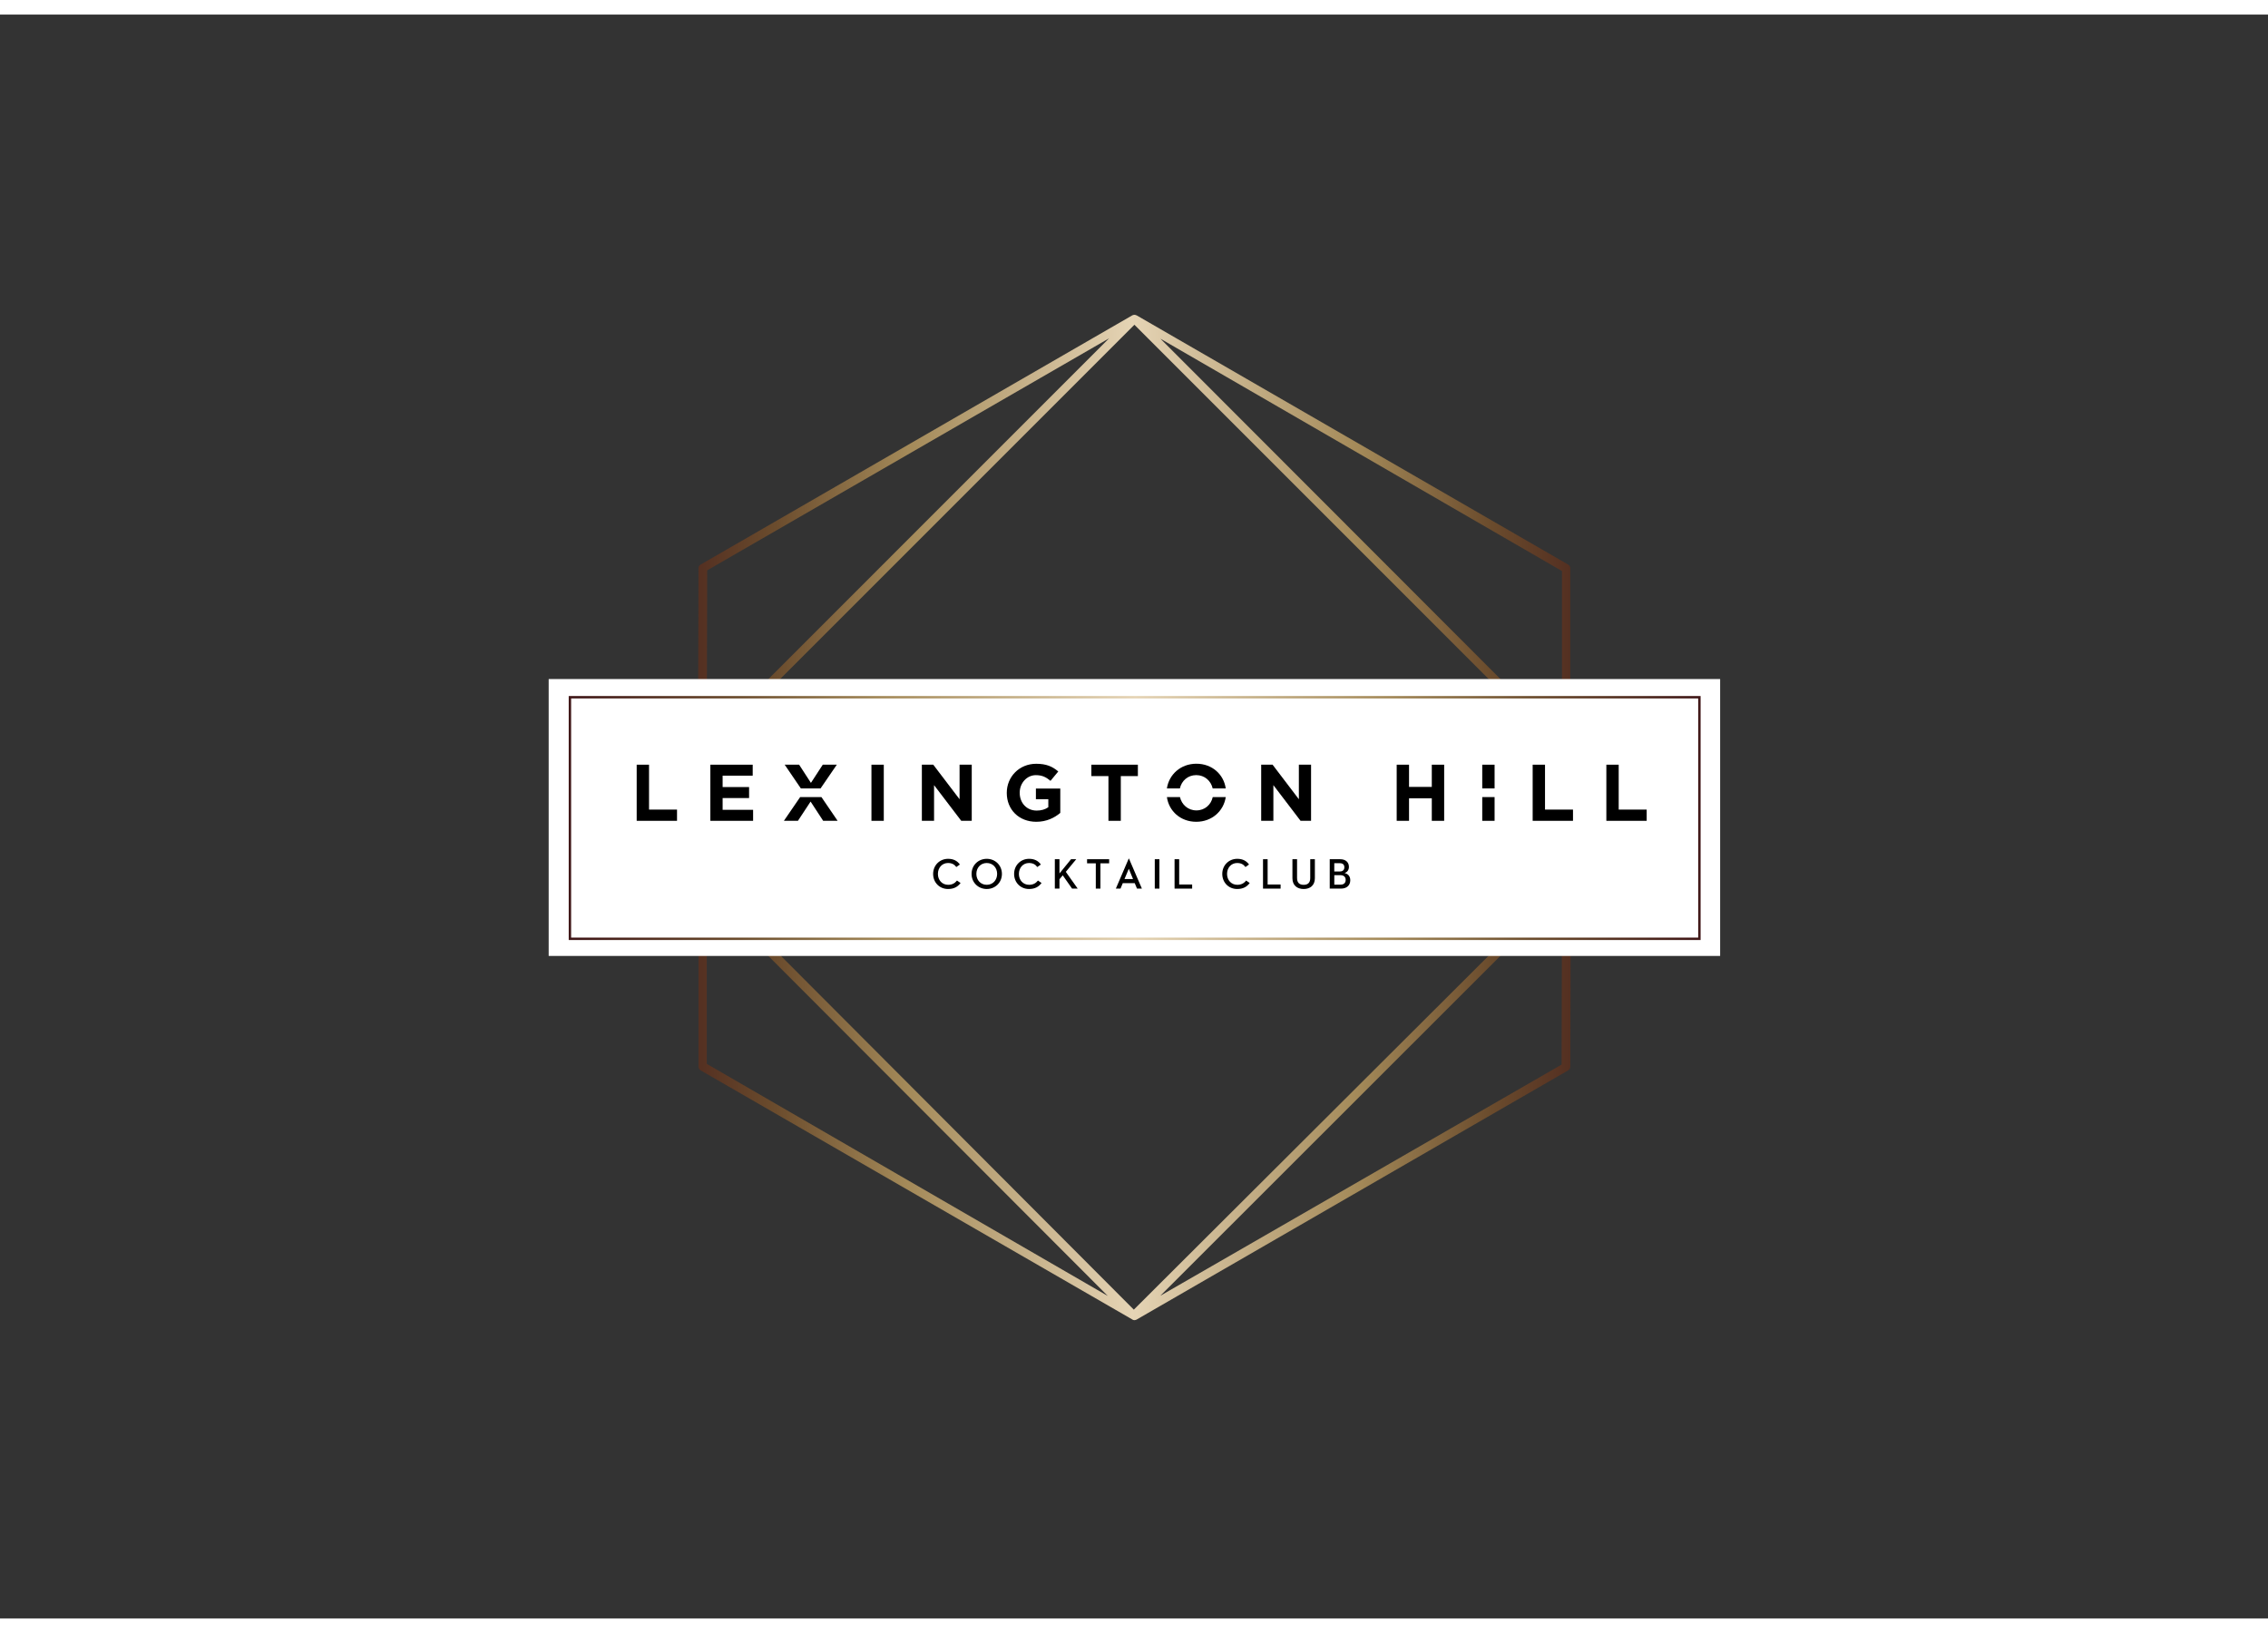 <svg xmlns="http://www.w3.org/2000/svg" xmlns:xlink="http://www.w3.org/1999/xlink" version="1.1" id="Artwork626a9fd744aab" x="0px" y="0px" viewBox="0 0 1190.55 841.89" style="width: 100px; height: 72px; filter: saturate(1%); display: block; transform: scale(1, 1); transition-property: none;" xml:space="preserve" aria-hidden="true" width="100" height="72"><rect x="0" y="0" width="1190.55" height="841.89" fill="#333333" stroke="none"/><defs><linearGradient class="cerosgradient" data-cerosgradient="true" id="CerosGradient_idf451f73f6" gradientUnits="userSpaceOnUse" x1="50%" y1="100%" x2="50%" y2="0%"><stop offset="0%" stop-color="#d1d1d1" style="transition-property: none;"></stop><stop offset="100%" stop-color="#d1d1d1" style="transition-property: none;"></stop></linearGradient><linearGradient></linearGradient></defs>
<style type="text/css">
	.st0-626a9fd744aab{fill:url(#SVGID_1_626a9fd744aab);}
	.st1-626a9fd744aab{fill:#FFFFFF;}
	.st2-626a9fd744aab{fill:none;}
	.st3-626a9fd744aab{fill:url(#SVGID_00000045581617153717715160000004219722105721361066_);}
</style>
<g>
	<linearGradient id="SVGID_1_626a9fd744aab" gradientUnits="userSpaceOnUse" x1="326.83" y1="421.466" x2="862.292" y2="421.466">
		<stop offset="5.618000e-03" style="stop-color:#3F1617"></stop>
		<stop offset="0.15" style="stop-color:#6B4C2D"></stop>
		<stop offset="0.28" style="stop-color:#A48A59"></stop>
		<stop offset="0.5" style="stop-color:#E5D4B5"></stop>
		<stop offset="0.72" style="stop-color:#A48A59"></stop>
		<stop offset="0.85" style="stop-color:#6B4C2D"></stop>
		<stop offset="1" style="stop-color:#3F1617"></stop>
	</linearGradient>
	<path class="st0-626a9fd744aab" d="M858.74,419.93l-34.44-34.8V290.6c0-0.77-0.42-1.49-1.09-1.88L596.75,157.94l-0.46-0.18   c-0.26-0.1-0.53-0.16-0.81-0.16c-0.28,0-0.55,0.06-1.08,0.26L367.75,288.72c-0.67,0.39-1.09,1.11-1.09,1.88l-0.25,95.14   l-34.19,34.18c-0.85,0.85-0.84,2.23,0.01,3.08l34.43,34.79v94.51c0,0.77,0.42,1.49,1.09,1.88L594.8,685.21   c0.15,0.05,0.32,0.08,0.59,0.12l0.22-0.01c0.21-0.01,0.39-0.05,0.56-0.11c0.11-0.04,0.22-0.08,0.41-0.15l226.63-130.87   c0.67-0.39,1.1-1.12,1.1-1.89l0.25-95.11L858.74,423c0.41-0.41,0.64-0.96,0.64-1.54C859.38,420.89,859.15,420.34,858.74,419.93z    M609.14,170.13l210.8,121.97v89.03L609.14,170.13z M371.23,291.73l210.96-121.79L371.01,381.14L371.23,291.73z M581.53,672.63   L371.02,550.8v-89.01L581.53,672.63z M819.73,551.17L609.08,672.53l210.88-210.74L819.73,551.17z M820.58,455.01l-225.4,224.8   L337.14,421.16l258.35-258.34l225.16,225.16l33.17,33.79L820.58,455.01z" style="transition-property: none;"></path>
	<rect x="288.02" y="348.79" class="st1-626a9fd744aab" width="614.94" height="145.35" style="transition-property: none;"></rect>
	<path class="st2-626a9fd744aab" d="M705.71,447.61c0-1.29-0.7-2.15-2.38-2.15h-2.9v4.33h2.95C704.98,449.79,705.71,448.88,705.71,447.61z" style="transition-property: none;"></path>
	<path class="st2-626a9fd744aab" d="M703.62,451.74h-3.2v4.97h3.34c1.77,0,2.63-1.02,2.63-2.47C706.39,452.72,705.44,451.74,703.62,451.74z" style="transition-property: none;"></path>
	<polygon class="st2-626a9fd744aab" points="590.28,453.78 594.78,453.78 592.55,448.38  " style="transition-property: none;"></polygon>
	<path class="st2-626a9fd744aab" d="M517.98,445.36c-3.2,0-5.45,2.45-5.45,5.72c0,3.27,2.25,5.72,5.45,5.72c3.2,0,5.45-2.45,5.45-5.72   C523.42,447.82,521.17,445.36,517.98,445.36z" style="transition-property: none;"></path>
	<path d="M627.95,399.22c4.41,0,7.71,3.01,8.63,6.99h6.85c-1.03-7.33-7.12-12.97-15.4-12.97c-8.25,0-14.4,5.66-15.48,12.97h6.81   C620.25,402.21,623.51,399.22,627.95,399.22z" style="transition-property: none;"></path>
	<g>
		<g>
			<rect x="457.45" y="393.75" width="6.48" height="29.46" style="transition-property: none;"></rect>
			<polygon points="439.27,393.75 431.9,393.75 425.68,403.3 419.49,393.75 411.91,393.75 420.39,406.21 430.74,406.21    " style="transition-property: none;"></polygon>
			<polygon points="668.44,404.48 682.71,423.21 688.22,423.21 688.22,393.75 681.82,393.75 681.82,411.89 668.02,393.75      662.04,393.75 662.04,423.21 668.44,423.21    " style="transition-property: none;"></polygon>
			<path d="M636.61,410.75c-0.88,4-4.14,6.99-8.58,6.99c-4.41,0-7.71-3.02-8.63-6.99h-6.85c1.03,7.33,7.12,12.97,15.4,12.97     c8.25,0,14.4-5.66,15.48-12.97H636.61z" style="transition-property: none;"></path>
			<polygon points="510.1,393.75 503.71,393.75 503.71,411.89 489.9,393.75 483.92,393.75 483.92,423.21 490.32,423.21      490.32,404.48 504.59,423.21 510.1,423.21    " style="transition-property: none;"></polygon>
			<path d="M543.99,423.72c5.39,0,9.55-2.1,12.59-4.67v-12.79h-12.8v5.6h6.52v4.21c-1.64,1.18-3.75,1.77-6.1,1.77     c-5.22,0-8.92-3.96-8.92-9.34v-0.08c0-5.01,3.75-9.18,8.46-9.18c3.41,0,5.43,1.09,7.7,2.99l4.08-4.92     c-3.07-2.61-6.27-4.04-11.58-4.04c-8.92,0-15.45,6.86-15.45,15.24v0.08C528.5,417.28,534.81,423.72,543.99,423.72z" style="transition-property: none;"></path>
			<polygon points="811.03,393.75 804.55,393.75 804.55,423.21 825.72,423.21 825.72,417.32 811.03,417.32    " style="transition-property: none;"></polygon>
			<polygon points="411.49,423.21 418.86,423.21 425.51,413.11 432.11,423.21 439.69,423.21 431.2,410.75 420.03,410.75    " style="transition-property: none;"></polygon>
			<rect x="778.08" y="393.75" width="6.48" height="12.46" style="transition-property: none;"></rect>
			<rect x="778.08" y="410.75" width="6.48" height="12.46" style="transition-property: none;"></rect>
			<polygon points="581.86,423.21 588.35,423.21 588.35,399.73 597.31,399.73 597.31,393.75 572.9,393.75 572.9,399.73      581.86,399.73    " style="transition-property: none;"></polygon>
			<polygon points="849.71,417.32 849.71,393.75 843.23,393.75 843.23,423.21 864.4,423.21 864.4,417.32    " style="transition-property: none;"></polygon>
			<polygon points="340.7,393.75 334.22,393.75 334.22,423.21 355.39,423.21 355.39,417.32 340.7,417.32    " style="transition-property: none;"></polygon>
			<polygon points="379.33,411.26 393.22,411.26 393.22,405.49 379.33,405.49 379.33,399.51 395.12,399.51 395.12,393.75      372.89,393.75 372.89,423.21 395.33,423.21 395.33,417.44 379.33,417.44    " style="transition-property: none;"></polygon>
			<polygon points="751.6,405.41 739.65,405.41 739.65,393.75 733.17,393.75 733.17,423.21 739.65,423.21 739.65,411.39      751.6,411.39 751.6,423.21 758.09,423.21 758.09,393.75 751.6,393.75    " style="transition-property: none;"></polygon>
		</g>
		<g>
			<path d="M497.72,456.8c-3.11,0-5.38-2.38-5.38-5.72c0-3.27,2.22-5.72,5.29-5.72c2.04,0,3.36,0.73,4.38,2.11l1.86-1.32     c-1.34-1.88-3.31-2.99-6.17-2.99c-4.4,0-7.87,3.36-7.87,7.92c0,4.56,3.4,7.92,7.81,7.92c2.99,0,5.01-1.04,6.6-3.15l-1.88-1.29     C501.19,456.05,499.72,456.8,497.72,456.8z" style="transition-property: none;"></path>
			<path d="M517.98,443.16c-4.43,0-7.97,3.36-7.97,7.92c0,4.56,3.54,7.92,7.97,7.92c4.43,0,7.96-3.36,7.96-7.92     C525.94,446.52,522.4,443.16,517.98,443.16z M517.98,456.8c-3.2,0-5.45-2.45-5.45-5.72c0-3.27,2.25-5.72,5.45-5.72     c3.2,0,5.45,2.45,5.45,5.72C523.42,454.35,521.17,456.8,517.98,456.8z" style="transition-property: none;"></path>
			<path d="M540.23,456.8c-3.11,0-5.38-2.38-5.38-5.72c0-3.27,2.22-5.72,5.29-5.72c2.04,0,3.36,0.73,4.38,2.11l1.86-1.32     c-1.34-1.88-3.31-2.99-6.17-2.99c-4.4,0-7.87,3.36-7.87,7.92c0,4.56,3.4,7.92,7.81,7.92c2.99,0,5.01-1.04,6.6-3.15l-1.88-1.29     C543.7,456.05,542.22,456.8,540.23,456.8z" style="transition-property: none;"></path>
			<polygon points="564.95,443.37 562.23,443.37 556.15,450.83 556.15,443.37 553.72,443.37 553.72,458.8 556.15,458.8      556.15,453.87 557.87,451.83 562.77,458.8 565.72,458.8 559.48,449.99    " style="transition-property: none;"></polygon>
			<polygon points="570.64,445.52 575.22,445.52 575.22,458.8 577.65,458.8 577.65,445.52 582.23,445.52 582.23,443.37      570.64,443.37    " style="transition-property: none;"></polygon>
			<path d="M592.64,443.05h-0.14l-6.76,15.75h2.45l1.2-2.88h6.26l1.2,2.88h2.57L592.64,443.05z M590.28,453.78l2.27-5.4l2.22,5.4     H590.28z" style="transition-property: none;"></path>
			<rect x="606.18" y="443.37" width="2.43" height="15.43" style="transition-property: none;"></rect>
			<polygon points="618.99,443.37 616.57,443.37 616.57,458.8 625.8,458.8 625.8,456.64 618.99,456.64    " style="transition-property: none;"></polygon>
			<path d="M649.5,456.8c-3.11,0-5.38-2.38-5.38-5.72c0-3.27,2.22-5.72,5.29-5.72c2.04,0,3.36,0.73,4.38,2.11l1.86-1.32     c-1.34-1.88-3.31-2.99-6.17-2.99c-4.4,0-7.87,3.36-7.87,7.92c0,4.56,3.4,7.92,7.81,7.92c2.99,0,5.01-1.04,6.6-3.15l-1.88-1.29     C652.98,456.05,651.5,456.8,649.5,456.8z" style="transition-property: none;"></path>
			<polygon points="665.42,443.37 663,443.37 663,458.8 672.23,458.8 672.23,456.64 665.42,456.64    " style="transition-property: none;"></polygon>
			<path d="M687.79,453.22c0,2.47-1.23,3.59-3.45,3.59c-2.25,0-3.47-1.11-3.47-3.59v-9.85h-2.43v9.99c0,3.77,2.54,5.65,5.9,5.65     c3.34,0,5.88-1.88,5.88-5.65v-9.99h-2.43V453.22z" style="transition-property: none;"></path>
			<path d="M705.78,450.63c1.5-0.45,2.31-1.7,2.31-3.24c0-2.25-1.52-4.02-4.58-4.02h-5.49v15.43h5.88c3.22,0,4.9-1.88,4.9-4.38     C708.79,452.26,707.64,451.06,705.78,450.63z M700.42,445.46h2.9c1.68,0,2.38,0.86,2.38,2.15c0,1.27-0.73,2.18-2.34,2.18h-2.95     V445.46z M703.76,456.71h-3.34v-4.97h3.2c1.81,0,2.77,0.98,2.77,2.5C706.39,455.69,705.53,456.71,703.76,456.71z" style="transition-property: none;"></path>
		</g>
	</g>
	
		<linearGradient id="SVGID_00000170238826005745306860000009134191172714838425_626a9fd744aab" gradientUnits="userSpaceOnUse" x1="297" y1="421.738" x2="895.021" y2="421.738">
		<stop offset="5.618000e-03" style="stop-color:#3F1617"></stop>
		<stop offset="0.15" style="stop-color:#6B4C2D"></stop>
		<stop offset="0.28" style="stop-color:#A48A59"></stop>
		<stop offset="0.5" style="stop-color:#E5D4B5"></stop>
		<stop offset="0.72" style="stop-color:#A48A59"></stop>
		<stop offset="0.85" style="stop-color:#6B4C2D"></stop>
		<stop offset="1" style="stop-color:#3F1617"></stop>
	</linearGradient>
	<path style="fill: url(&quot;#SVGID_00000170238826005745306860000009134191172714838425_626a9fd744aab&quot;); transition-property: none;" d="M892.71,485.78H298.54V357.7h594.17   V485.78z M299.8,484.51h591.64V358.97H299.8V484.51z"></path>
</g>
</svg>